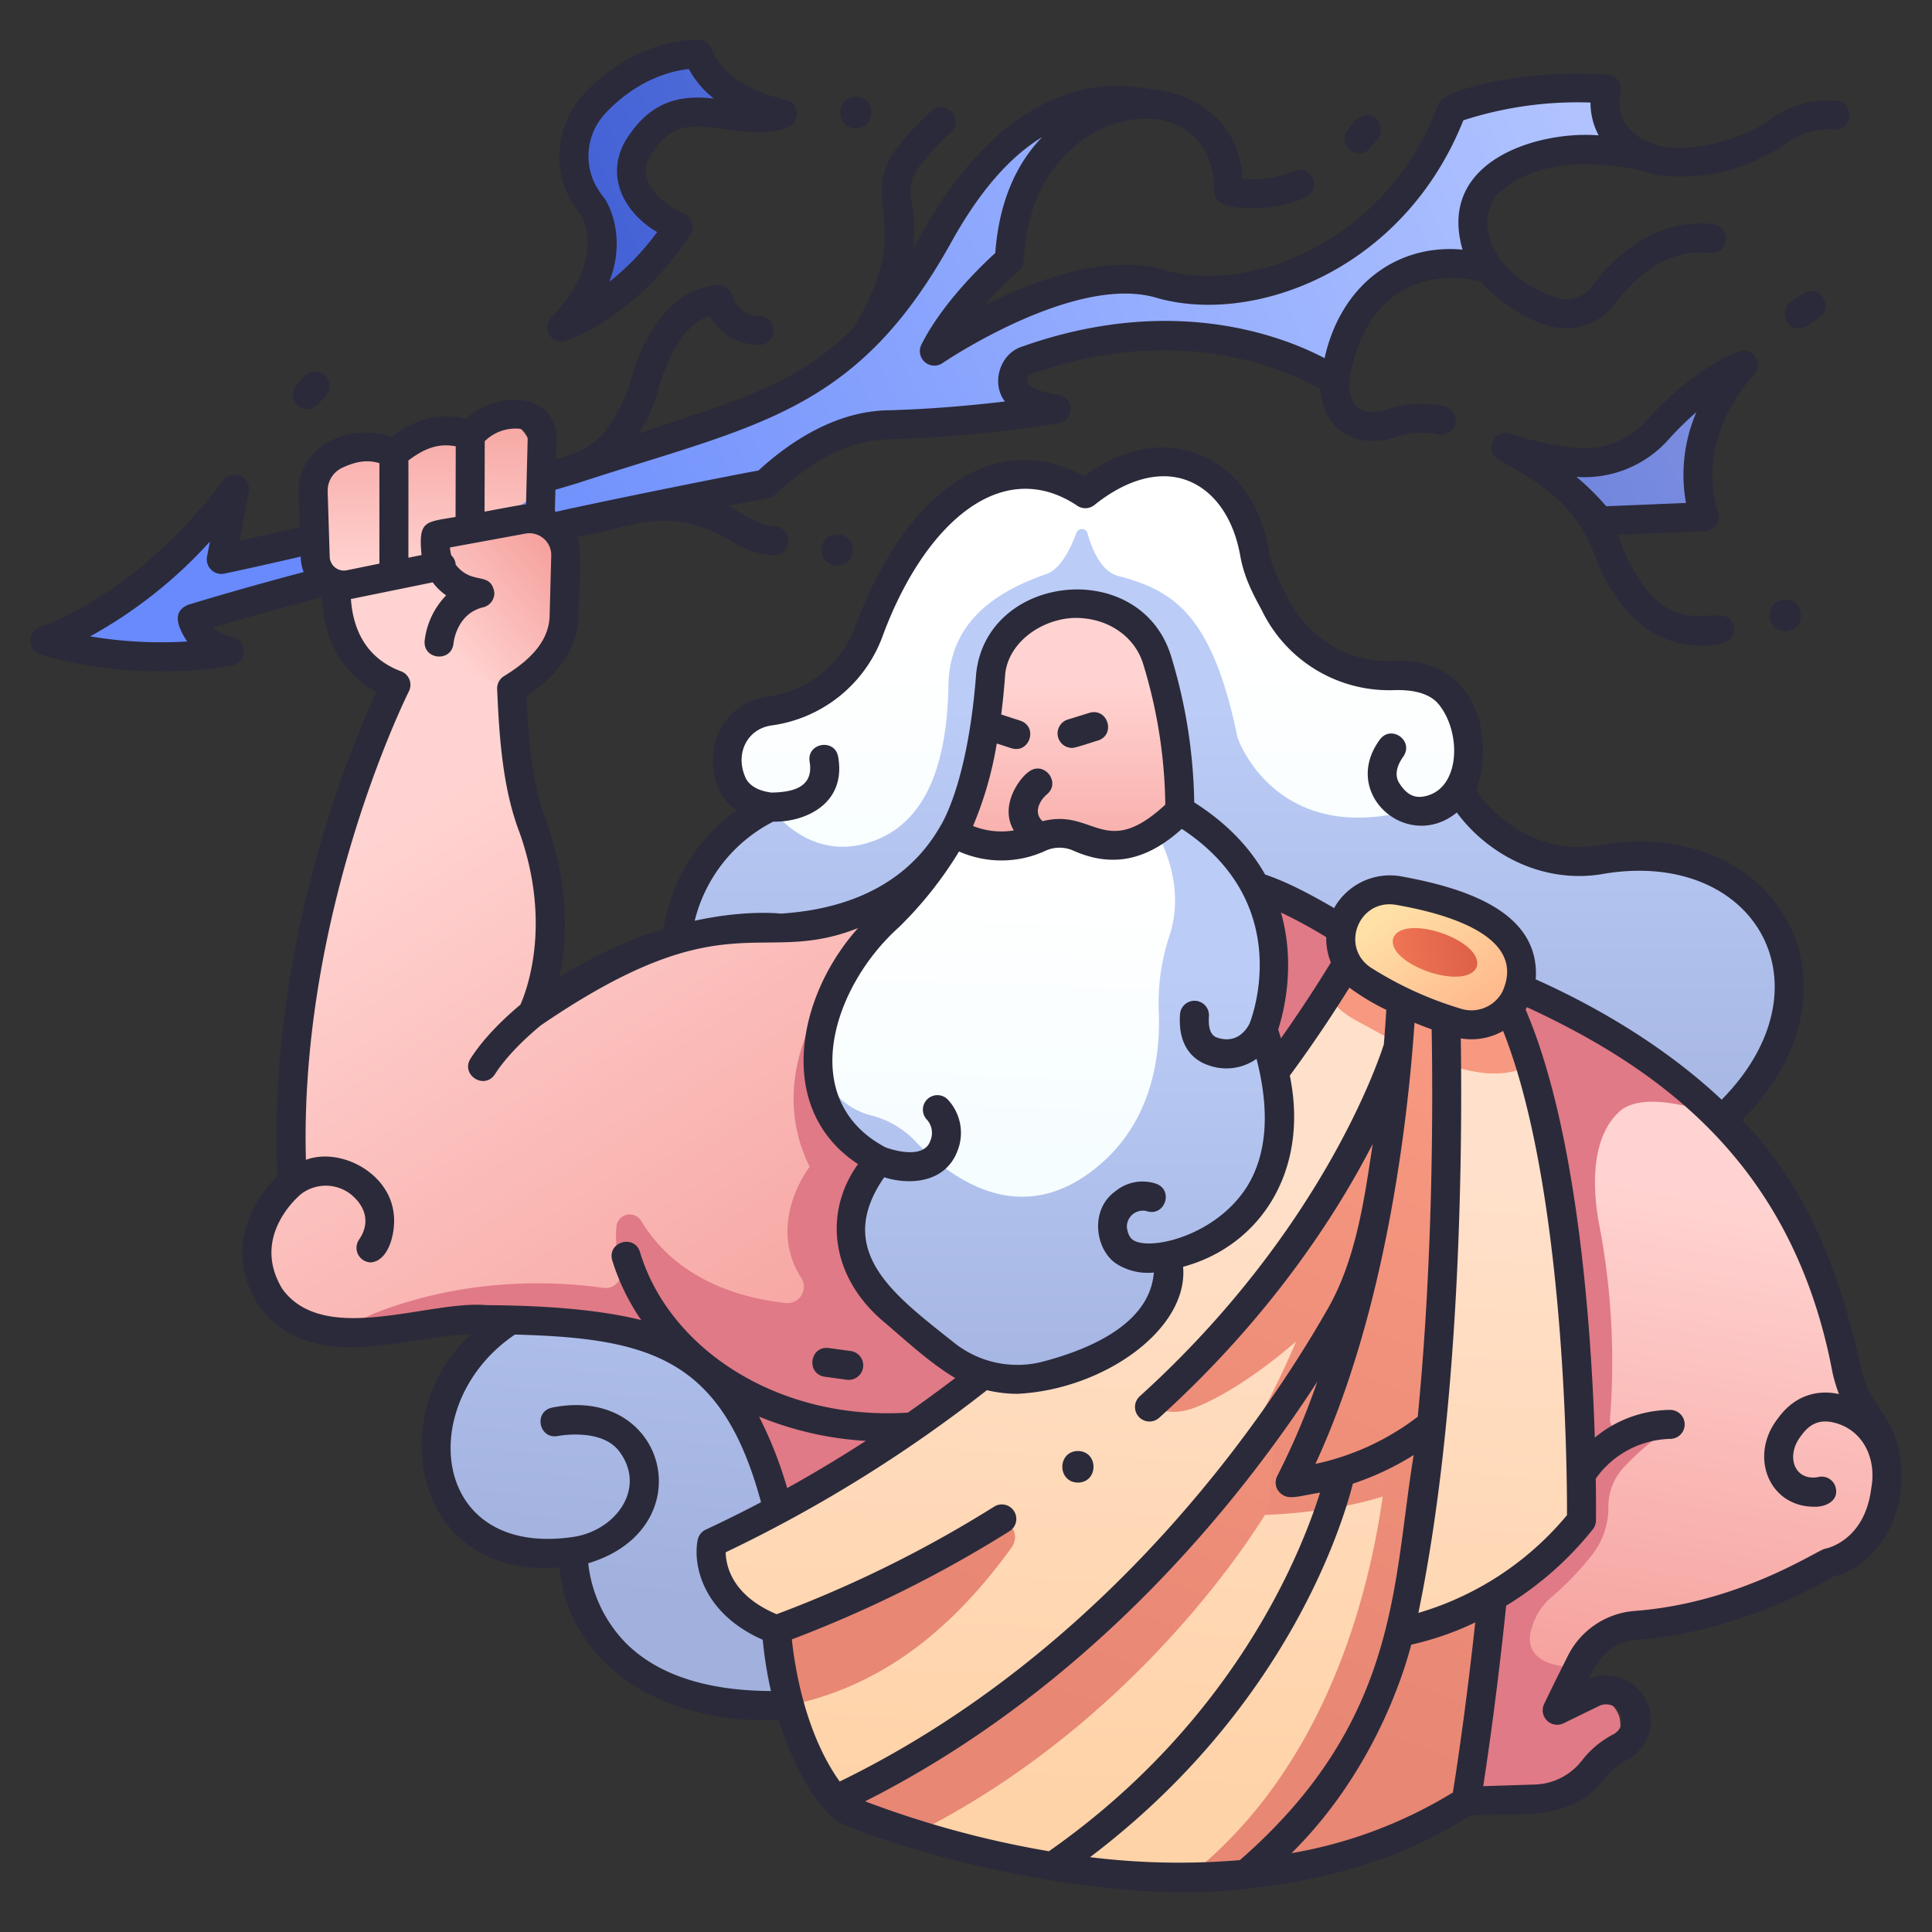 <svg id="icons" height="512" viewBox="0 0 500 500" width="512" xmlns="http://www.w3.org/2000/svg" xmlns:xlink="http://www.w3.org/1999/xlink"><rect x="0" y="0" width="500" height="500" fill="#333333" stroke="none"/><linearGradient id="linear-gradient" gradientUnits="userSpaceOnUse" x1="172.232" x2="161.675" y1="271.669" y2="413.128"><stop offset="0" stop-color="#bbccf7"/><stop offset="1" stop-color="#a1b0dd"/></linearGradient><linearGradient id="linear-gradient-2" gradientUnits="userSpaceOnUse" x1="415.693" x2="105.52" y1="16.969" y2="150.731"><stop offset="0" stop-color="#b3c5ff"/><stop offset="1" stop-color="#688afc"/></linearGradient><linearGradient id="linear-gradient-3" gradientUnits="userSpaceOnUse" x1="387.27" x2="77.097" y1="-48.94" y2="84.822"><stop offset="0" stop-color="#7d8fe0"/><stop offset="1" stop-color="#3254d3"/></linearGradient><linearGradient id="linear-gradient-4" x1="455.644" x2="145.472" xlink:href="#linear-gradient-3" y1="109.61" y2="243.372"/><linearGradient id="linear-gradient-5" gradientUnits="userSpaceOnUse" x1="323.843" x2="323.843" y1="164.77" y2="291.977"><stop offset="0" stop-color="#fff"/><stop offset="1" stop-color="#f0fcff"/></linearGradient><linearGradient id="linear-gradient-6" x1="318.951" x2="318.951" xlink:href="#linear-gradient" y1="182.952" y2="323.187"/><linearGradient id="linear-gradient-7" gradientUnits="userSpaceOnUse" x1="438.977" x2="416.868" y1="309.32" y2="443.314"><stop offset="0" stop-color="#ffd3d1"/><stop offset="1" stop-color="#f59f9b"/></linearGradient><linearGradient id="linear-gradient-8" x1="111.499" x2="217.819" xlink:href="#linear-gradient-7" y1="207.532" y2="370.301"/><linearGradient id="linear-gradient-9" gradientUnits="userSpaceOnUse" x1="279.7" x2="287.454" y1="465.61" y2="302.767"><stop offset="0" stop-color="#ffd3a8"/><stop offset="1" stop-color="#ffe0ca"/></linearGradient><linearGradient id="linear-gradient-10" gradientUnits="userSpaceOnUse" x1="394.767" x2="320.993" y1="253.745" y2="446.137"><stop offset="0" stop-color="#f99a82"/><stop offset="1" stop-color="#e78774"/></linearGradient><linearGradient id="linear-gradient-11" x1="423.812" x2="351.933" xlink:href="#linear-gradient-10" y1="266.14" y2="453.59"/><linearGradient id="linear-gradient-12" x1="276.083" x2="276.083" xlink:href="#linear-gradient-7" y1="176.982" y2="236.385"/><linearGradient id="linear-gradient-13" x1="366.91" x2="297.773" xlink:href="#linear-gradient-10" y1="247.583" y2="427.881"/><linearGradient id="linear-gradient-14" x1="109.426" x2="109.966" xlink:href="#linear-gradient-7" y1="148.535" y2="101.877"/><linearGradient id="linear-gradient-15" x1="113.856" x2="144.273" xlink:href="#linear-gradient-7" y1="165.89" y2="140.543"/><linearGradient id="linear-gradient-16" x1="273.12" x2="269.187" xlink:href="#linear-gradient-5" y1="227.375" y2="346.263"/><linearGradient id="linear-gradient-17" x1="304.59" x2="232.711" xlink:href="#linear-gradient-10" y1="220.424" y2="407.873"/><linearGradient id="linear-gradient-18" x1="391.534" x2="313.052" xlink:href="#linear-gradient-10" y1="253.514" y2="458.183"/><linearGradient id="linear-gradient-19" x1="383.093" x2="390.845" xlink:href="#linear-gradient-9" y1="470.455" y2="307.67"/><linearGradient id="linear-gradient-20" x1="389.502" x2="317.623" xlink:href="#linear-gradient-10" y1="252.984" y2="440.434"/><linearGradient id="linear-gradient-21" x1="373.754" x2="301.874" xlink:href="#linear-gradient-10" y1="246.945" y2="434.395"/><linearGradient id="linear-gradient-22" gradientUnits="userSpaceOnUse" x1="361.173" x2="387.968" y1="235.257" y2="269.4"><stop offset="0" stop-color="#ffe0a6"/><stop offset="1" stop-color="#ffae85"/></linearGradient><linearGradient id="linear-gradient-23" gradientTransform="matrix(.887 -.016 .119 .775 10.603 62.36)" gradientUnits="userSpaceOnUse" x1="362.072" x2="385.791" y1="245.377" y2="245.377"><stop offset="0" stop-color="#ef7554"/><stop offset="1" stop-color="#dd6049"/></linearGradient><linearGradient id="linear-gradient-24" x1="271.215" x2="271.215" xlink:href="#linear-gradient" y1="252.571" y2="382.22"/><linearGradient id="linear-gradient-25" x1="332.459" x2="268.225" xlink:href="#linear-gradient-10" y1="274.089" y2="441.6"/><path d="m218.1 341.689h-12.586l-60.2-7.789s-38.614 16.015-31.693 47.1c4.584 20.588 22.864 21.964 34.691 20.545 0 .006-1.711 45.4 63.216 39.277z" fill="url(#linear-gradient)"/><path d="m16.329 163.952c8.106-3.647 25.4-13.263 42.125-34.4a.894.894 0 0 1 1.583.717l-1.9 9.93a3.091 3.091 0 0 0 3.689 3.608c17.564-3.817 82.4-18.535 134.619-38.6 21.419-8.312 34.547-23.59 46.295-44.042 11.458-20.743 25.252-33.643 43.636-34.9a1.333 1.333 0 0 1 .545 2.588c-9.838 3.421-23.6 12.472-25.57 36.4a5.145 5.145 0 0 1 -1.651 3.355 110.314 110.314 0 0 0 -10.947 11.7 2.835 2.835 0 0 0 3.565 4.261c12.259-6.655 32.777-15.612 47.989-11.113a41.427 41.427 0 0 0 18.54 1.422c15.966-2.65 42.6-11.9 55.8-43.692a7.263 7.263 0 0 1 4.557-4.158 99.821 99.821 0 0 1 32.387-4.244 4.019 4.019 0 0 1 3.837 4c.075 3.4 2.255 7.517 7.55 11.415a.914.914 0 0 1 -.712 1.633c-8.711-1.611-26.3-3.08-37.55 8a16.838 16.838 0 0 0 -1.636 18.058 1.936 1.936 0 0 1 -2.028 2.768c-8.866-1.293-28.676-.951-34.859 25.977a2.891 2.891 0 0 1 -4.193 1.912c-9.4-5.108-37.543-17.055-76.311-3.283a5.48 5.48 0 0 0 -.857 9.951 21.676 21.676 0 0 0 4.02 1.708.845.845 0 0 1 -.134 1.641 351.047 351.047 0 0 1 -38.462 3.367 39.474 39.474 0 0 0 -18.827 5.345 74.733 74.733 0 0 0 -10.586 7.47 15.2 15.2 0 0 1 -7.031 3.309c-17.614 3.352-86.5 16.853-140.137 32.873a3.465 3.465 0 0 0 -1.663 5.567 11.8 11.8 0 0 0 4 2.935.881.881 0 0 1 -.259 1.67 112.365 112.365 0 0 1 -39.11-1.942 1.7 1.7 0 0 1 -.314-3.206z" fill="url(#linear-gradient-2)"/><path d="m152.372 81.171a69.9 69.9 0 0 0 20.573-18.7 3.983 3.983 0 0 0 -1.037-5.71c-5.053-3.192-12.845-10.232-5.479-20.4 8.22-11.352 18.157-6.321 28.318-5.928a1.621 1.621 0 0 0 .681-3.122c-4.634-1.876-10.386-5.162-13.5-10.584a4.876 4.876 0 0 0 -4.872-2.47c-4.972.68-14.3 3.2-23 12.395a20.04 20.04 0 0 0 -.633 26.9s7.128 10.6-3.189 25.3a1.618 1.618 0 0 0 2.138 2.319z" fill="url(#linear-gradient-3)"/><path d="m402.326 118.938c22.665 4.262 24.406-9.056 40.61-19.989a2.025 2.025 0 0 1 2.862 2.721c-3.791 6.239-7.856 16.04-5.836 27.455a4.1 4.1 0 0 1 -3.867 4.8l-22.15.915s-4.195-5.8-13.135-12.274a2.02 2.02 0 0 1 1.516-3.628z" fill="url(#linear-gradient-4)"/><path d="m280.879 127.77s-32.554-24.439-56.023 35.68c-4.2 10.938-14 19.129-25.681 20.575a12.337 12.337 0 0 0 -10.285 8.437c-1.445 4.768-1.532 14.994 10.475 16.4 0 0-19.14 15.344-13.938 52.042l253.073 32.196 23.615-29.256a32.726 32.726 0 0 0 -2.284-22.6c-9.725-20.439-32.714-20.584-46.12-18.683a34.325 34.325 0 0 1 -27.333-7.869c-4.622-3.574-8.248-9.1-6.916-15.179 1.872-16.276-3.3-26.858-24.039-24.868-16.4-1.818-26.971-15.735-30.748-31.413-3.836-21.742-22.887-32.211-43.796-15.462z" fill="url(#linear-gradient-5)"/><path d="m459.827 241.245c-9.725-20.439-32.714-20.584-46.12-18.683a34.328 34.328 0 0 1 -27.333-7.869c-3.263-2.523-6.02-6.023-6.9-10l-1.608.366c-45.72 20.62-57.57-14.077-57.57-14.077v.018c-6.521-31.889-16.536-38.174-30.916-41.945-4.33-1.135-6.708-6.648-7.936-11.035a1.509 1.509 0 0 0 -2.872-.112c-1.543 4.166-4.119 9.356-7.682 10.616-10.922 3.866-25.537 11.071-25.45 29.648-.444 17.8-4.855 36.028-22.124 40.312-15.064 3.736-23.956-9.622-23.956-9.622-15.143 5.837-27.618 25.394-23.984 48.834l263.124 38.186s18.9-13.288 23.6-32.026l.007-.01a32.726 32.726 0 0 0 -2.28-22.601z" fill="url(#linear-gradient-6)"/><path d="m385.917 262.743 58.317 25.857c18.458 16.207 29.154 43.625 33.812 66.413a34.253 34.253 0 0 0 6.21 13.04c2.485 3.3 4.83 8.857 3.734 17.623-2.093 16.747-15.072 18.841-15.072 18.841s-22.35 14.127-49.691 16.143a17.55 17.55 0 0 0 -14.684 10.683l-27.543 24.57s-19.229-87.73 4.917-193.17z" fill="url(#linear-gradient-7)"/><path d="m430.217 366.256a29.006 29.006 0 0 0 -9.532 3.51 2.687 2.687 0 0 1 -4.017-2.574 188.564 188.564 0 0 0 -3-51.326c-1.58-9.362-1.813-22.245 6.018-28.693 5.868-4.183 17.569-1.045 24.542 1.429-26.187-25.262-60.355-36.556-60.355-36.556-11.82 51.616-4.439 214.105-4.439 214.105l17.928-.573c9.153-.307 24.294-10.087 21.707-21.348a7.859 7.859 0 0 0 -10.882-4.519l-5.192 2.9c1.752-3.665 3.746-7.689 5.545-11.274-6.223.4-14.854-1.792-12.075-10.134a16.259 16.259 0 0 1 5.3-8.082 75.064 75.064 0 0 0 10.135-10.561 19.849 19.849 0 0 0 4.348-12.409 14.882 14.882 0 0 1 4.118-10.548 75.064 75.064 0 0 1 11.325-9.756 1.985 1.985 0 0 0 -1.474-3.591z" fill="#e07a86"/><path d="m246.788 222.787c-36.162 32.06-54.566.233-109.083 39.583l4.27-15.717a71.407 71.407 0 0 0 -4-32.494 87.283 87.283 0 0 1 -4.869-24.095c-.075-8.077-3.877-42.109-4.754-50.744l-41.366 12.74c-.029 11.3 5.035 21.277 15.48 25.175 0 0-30.562 60.187-26.819 128.794 0 0-14.7 12.04-5.738 29.569 3.375 6.6 11.732 8.028 11.732 8.028s10.7 1.22 18.142-1.426c49.139-17.478 145.889 25.311 145.889 25.311z" fill="url(#linear-gradient-8)"/><path d="m259.659 223.288-39.949 26.285s-23.663 25.146-10.172 52.385c0 0-11.323 14.431-2.173 28.762a4.225 4.225 0 0 1 -3.957 6.5c-10.874-1.138-27.958-5.523-37.464-21.237a3.462 3.462 0 0 0 -6.423 1.524 29.468 29.468 0 0 0 1.044 10.567 4.018 4.018 0 0 1 -4.362 5.23c-11.754-1.677-35.026-3.021-59.5 6.669a36.4 36.4 0 0 1 -15.06 3.645c16.336 3.868 29.051-2.769 44.385-2.1a204.7 204.7 0 0 1 35.037 2.816c27.224 5.2 38.2 29.689 41.986 56.446l151.606-61.175 11.283-84.973s-26.862-24.832-56.119-29.392z" fill="#e07a86"/><path d="m343.617 257.459c-20.075 31.3-70.055 97.964-153.015 138.758-12.35 7.823-2.67 20.9 10.357 25.57 4.685 9.339 3.361 19.523 3.361 19.523 2.06 7.477 5.358 15.883 10.618 22.872l18.533 9.383c5.662 1.854 12.666 3.923 20.643 5.828 14.487 2.568 38.377 7.287 53.127 6.468 0 0 90.15-22.323 76.291-235.385z" fill="url(#linear-gradient-9)"/><path d="m347.654 309.075c-6.361 28.929-18.9 56.491-36.989 82.825 0 0 48.156 3.981 68.541-16.4l1.5-78.157s-24.406-.932-33.052 11.732z" fill="url(#linear-gradient-10)"/><path d="m390.092 361.073c-12.544-1.069-27.568.5-30.382 3.4 0 0 .738 79.86-52.469 121.384 24.1-.172 49.707-5.13 72.2-19.7a955.13 955.13 0 0 0 10.651-105.084z" fill="url(#linear-gradient-11)"/><path d="m279.87 156.214c8.892.49 16.886 5.864 19.525 14.391a133.319 133.319 0 0 1 5.974 39.184s1.341 23.7-29.291 30.408c0 0-26.831-2.907-29.29-24.818 0 0 7.476-11.549 9.585-40.776.799-11.072 12.427-19.142 23.497-18.389z" fill="url(#linear-gradient-12)"/><path d="m363.941 265.224s-12.129 54.986-63.622 96.31c-3.27 2.624 1.805 5.617 9.339 2.6 26.951-10.787 84.142-66.811 54.283-98.91z" fill="url(#linear-gradient-13)"/><path d="m109.251 149.049c-10.911-1.478-24.931.805-27.651-4.449q-.024-.3-.024-.6l-.521-16.568c-.121-3.817 3.171-11.629 13.363-10.232a4.255 4.255 0 0 0 3.452-1.048c4.683-4.31 11.014-4.933 16.958-3.53a4.277 4.277 0 0 0 3.79-.94c6.06-5.632 17.954-4.926 19.167 5.906l.5 10.653z" fill="url(#linear-gradient-14)"/><path d="m113.242 171.092s1.931-13.036 10.94-17.581c0 0-11.2-2.227-11.662-13.236a3.3 3.3 0 0 1 2.872-3.438l20-2.455a9.383 9.383 0 0 1 11.009 9.493c-.82 16.353 2.617 24.059-14 34.295z" fill="url(#linear-gradient-15)"/><path d="m327.624 268.827a6.58 6.58 0 0 1 .254-4.552c2.159-5 6.181-18.411-3.123-35.048v.01c-3.627-6.848-9.655-13.655-19.386-19.448-8.723 8.852-16.7 11.148-26.162 6.884a12.512 12.512 0 0 0 -10.263.126 23.522 23.522 0 0 1 -22.156-1.42s-6.9 12.648-16.756 21.9a60.456 60.456 0 0 0 -15.178 21.735c-2.572 6.214-3.61 11.442-3.15 16.085-.058-.224-.118-.448-.168-.673-.215 21.277 17.523 20.88 12.391 30.88-10.185 18.156 1.3 30.527 20.471 44.969a29.924 29.924 0 0 0 26.611 5.7c13.141-3.475 29.514-10.707 31.274-25.32a9.152 9.152 0 0 1 5.87-7.419c10.678-4.066 31.037-16.936 19.471-54.409z" fill="url(#linear-gradient-16)"/><path d="m261.706 400.623c1.343-1.849 1.422-4.3-.353-5.734a3.892 3.892 0 0 0 -4.507-.28 315.372 315.372 0 0 1 -55.887 27.178 164.382 164.382 0 0 0 3.361 19.523c26.88-5.5 44.719-23.252 57.386-40.687z" fill="url(#linear-gradient-17)"/><path d="m379.979 252.046h-17.03a407.725 407.725 0 0 1 -4.419 47.376c-3.572 23.914-10.007 53.065-21.574 78a3.683 3.683 0 0 0 4.127 5.138 73.87 73.87 0 0 0 16.061-5.477v-.006a59.4 59.4 0 0 0 23.861-20.106s4.677-58.871-1.026-104.925z" fill="url(#linear-gradient-18)"/><path d="m374.374 275.374c.241 31.5-.84 92.118-10.937 141.114a3.86 3.86 0 0 0 4.836 4.5c5.145-.681 41.266-16.5 41.008-33.194-.123-17.831-1.481-73.938-13.282-112.31-5.26-5.895-18.839-5.784-21.625-.11z" fill="url(#linear-gradient-19)"/><path d="m384.711 250.42-10.77 3.7s.331 8.084.432 21.252c7.825 2.674 15.813 3.733 21.625.114-3.025-9.833-6.735-18.504-11.287-25.066z" fill="url(#linear-gradient-20)"/><path d="m388.031 277.79a267.522 267.522 0 0 0 -4.5-27.314l-29.689-10.276s-3.367 6.568-10.225 17.262c1.233 2.15 3.546 4.648 7.859 6.927 7.478 3.948 23.916 13.982 36.555 13.401z" fill="url(#linear-gradient-21)"/><path d="m347.334 239.92a12.672 12.672 0 0 0 5.371 13.619 96.715 96.715 0 0 0 24.225 11.086c14.757 4.373 23.012-15.481 11.278-24.244-5.2-3.912-13.49-7.943-26.564-9.948a12.7 12.7 0 0 0 -14.31 9.487z" fill="url(#linear-gradient-22)"/><path d="m382.194 250.187c-2.649 6.552-23.559-.624-21.626-7.418 2.649-6.553 23.559.623 21.626 7.418z" fill="url(#linear-gradient-23)"/><path d="m327.705 264.418c2.155-4.987 6.177-18.384-3.117-35v.01c-3.621-6.838-9.64-13.635-19.357-19.42a40.667 40.667 0 0 1 -6.008 5.107c3.241 6 7.076 16.312 3.344 27.322a55.012 55.012 0 0 0 -2.662 19.7c.437 11.978-2.048 30.47-18.9 42.078-19.065 13.134-36.085-.3-44.182-8.935a23.6 23.6 0 0 0 -11.389-6.612c-4.635-1.2-10.617-4.576-13.748-13.736.008.095.007.194.017.29-.058-.224-.118-.448-.168-.673-.214 21.246 17.5 20.85 12.373 30.835-10.171 18.129 1.3 30.483 20.44 44.9a29.879 29.879 0 0 0 26.572 5.69c13.122-3.469 29.472-10.691 31.228-25.282a9.137 9.137 0 0 1 5.862-7.408c10.662-4.054 30.99-16.908 19.443-54.319a6.566 6.566 0 0 1 .252-4.547z" fill="url(#linear-gradient-24)"/><path d="m218.827 464.52s75.445-40.747 110.833-95.115l-1.027 20.565s-30.125 52.848-90.043 83.635c0 0-11.523-1.905-19.763-9.085z" fill="url(#linear-gradient-25)"/><g fill="#2b2a3a"><path d="m10.551 169.43a111.929 111.929 0 0 0 31.165 4.321 98.616 98.616 0 0 0 18.408-1.551 3.75 3.75 0 0 0 .033-7.338 9.925 9.925 0 0 1 -4.985-2.465c8.58-2.556 18.011-5.183 28.106-7.832.492 11.294 5.425 19.819 14.147 24.5-6.425 13.868-28.353 65.909-25.615 125.335-6.293 5.924-13.9 18.821-5.1 33.16 13.434 18.639 37.583 8.192 55.181 7.785-22.645 20.347-15.24 63.408 22.9 60.28 2.563 25.555 26.81 40.8 56.72 39.494 2.877 8.77 7.274 19.6 15 26.169 17.266 8.265 70.653 22.409 106.769 17.41 21.652-2.192 41-8.509 57.277-18.832 12.821-.893 25.736 2.055 34.746-9.617a17.2 17.2 0 0 1 5.645-4.737 11.559 11.559 0 0 0 5.646-14.062 11.684 11.684 0 0 0 -15.43-6.967c2.077-5.274 6.52-9.789 12.342-10.085 25.838-1.9 47.032-14.057 50.838-16.358 8.416-1.624 20.133-12.885 17.33-31.263-1.535-10.638-8.374-13.292-10.084-23.106-5.534-24.187-13.763-46.494-30.725-63.776 34.536-34.758 8.9-79.533-37.684-71.046-12.427 1.984-24.253-4.414-31.126-14.329 5.414-15.61-1.62-34.928-21.689-33.4a29.119 29.119 0 0 1 -27.216-16.74c-1.97-3.625-4.006-7.372-4.786-11.8-4.016-24.971-27.395-34.849-47.7-19.361-25.085-13.292-47.361 6.651-59.3 38.866a28.24 28.24 0 0 1 -22.687 18.221 16.085 16.085 0 0 0 -13.377 11.069c-1.815 5.471-.866 14.339 5.336 18.3a46.6 46.6 0 0 0 -18.919 30.741 112.4 112.4 0 0 0 -26.961 12.5c1.934-9.043 2.784-23.018-3.252-40.006-3.862-10.147-4.789-21.87-5.227-32.717 7.069-4.735 13.343-11.626 13.455-20.532-.166-3.752 1.266-17.357-.449-20.7 13.8-2.056 23.287-8.8 39.93 1.022a22.381 22.381 0 0 0 10.664 3.7c4.887.466 5.73-6.825.823-7.455-4.508-.022-8.419-3.51-12.355-5.289 6.5-1.265 10.3-1.968 10.4-1.985a3.743 3.743 0 0 0 1.915-.979 68.193 68.193 0 0 1 12.7-9.472 35.7 35.7 0 0 1 16.973-4.812 342.194 342.194 0 0 0 43.685-4.143 3.75 3.75 0 0 0 -.252-7.425 18.694 18.694 0 0 1 -7.08-2.16 1.623 1.623 0 0 1 -.866-1.626 1.739 1.739 0 0 1 1.18-1.559c39.678-14.073 68 .007 74.72 3.928.605 10.395 9.237 15.993 20.04 12.255a20.466 20.466 0 0 1 10.232-.54 3.756 3.756 0 1 0 1.571-7.333 27.958 27.958 0 0 0 -14 .7c-2.557.781-6.025 1.385-8.035-.179-2.046-1.593-2.406-5.155-2.376-6.624 3.169-21.817 17.816-30 34.113-26.09 1.652 2.592 13.137 12.175 22.066 12.085a15.709 15.709 0 0 0 12.567-6.3c5.045-6.747 13.4-14.509 24.569-13.2a3.75 3.75 0 1 0 .876-7.448c-15.49-1.825-26.354 9.34-31.451 16.157a8.167 8.167 0 0 1 -8.984 2.92c-17.256-5.955-21.356-19.55-15.432-26.732 13.551-13.134 38.263-5.936 38.907-5.744 5.068 1.77 16.324 1.447 24.223-1.607a54.756 54.756 0 0 0 12.763-6.594 17.338 17.338 0 0 1 11.173-2.9 3.75 3.75 0 0 0 .636-7.473 24.876 24.876 0 0 0 -16.019 4.163c-10.446 7.88-25.355 9.132-30.488 7.265-11.22-3.54-9.686-11.831-9.25-13.413a3.775 3.775 0 0 0 -3.3-4.767c-23.671-1.53-43.342 4.424-43.822 7.574-13.389 35.909-48.974 49.342-70.94 42.985-14.833-4.389-33.713 2.689-46.666 9.208a106.5 106.5 0 0 1 8.958-8.982 3.752 3.752 0 0 0 1.3-2.644c1.605-41.836 49.605-48.012 49.23-18.206a3.75 3.75 0 0 0 2.619 3.7 27.167 27.167 0 0 0 7.586.959 34.427 34.427 0 0 0 13.381-2.729 3.75 3.75 0 0 0 -2.91-6.912 26.762 26.762 0 0 1 -13.227 1.989c-1.1-17.339-15.953-22.764-24.272-23.2-25.139-5-46.757 13.344-61.137 41.793a40.465 40.465 0 0 0 -.412-13.2 10.209 10.209 0 0 1 1.795-8.163 64.691 64.691 0 0 1 8.432-9.136c3.674-3.272-1.1-8.837-4.9-5.681a71.322 71.322 0 0 0 -9.558 10.345c-9.363 13.522 5.475 19.389-10.656 45.722-15.166 15.8-34.891 20.2-55.638 27.492a44.409 44.409 0 0 0 4.857-10.427c.038-.182 3.806-16.908 13.572-20.052a14.518 14.518 0 0 0 12.743 7.541 3.75 3.75 0 0 0 0-7.5c-5.142 0-6.778-4.79-6.938-5.3a3.742 3.742 0 0 0 -3.869-2.7c-16.653 1.189-22.173 23.462-22.8 26.231-5.981 15.308-11.918 16.762-18.935 18.859l.132-5.2c-.216-12.734-16.132-12.462-23.42-5.267-6.83-1.645-12.659-.247-19.253 4.605-11.523-3.786-24.471 2.8-24.084 14.534l.278 8.853c-6.568 1.538-11.919 2.734-15.58 3.534l2.421-12.643a3.75 3.75 0 0 0 -6.683-2.955c-22.439 29.918-47 37.835-47.241 37.909-3.464.942-3.445 6.292.067 7.187zm151.418 255.787a34.931 34.931 0 0 1 -9.736-20.641c29.909-8.984 20.521-46.361-9.4-40.276-4.8 1.082-3.324 8.235 1.509 7.346.113-.023 11.393-2.209 15.985 4.053 7.162 9.687-1.256 20.777-12.525 22.134-36.644 5-40.34-35.046-14.546-52.448 35.116.906 53.689 6.314 63.7 43.386q-7.095 3.729-14.3 7.094a3.75 3.75 0 0 0 -2.09 2.648c-1.228 6 .855 18.785 16.828 25.862a105.656 105.656 0 0 0 2.128 13.262c-16.745-.077-29.368-4.237-37.553-12.42zm66.861-120.533c6.958 2.167 15.8 1.263 18.9-6.672a12.6 12.6 0 0 0 -2.42-13.423 3.75 3.75 0 1 0 -5.435 5.169 5.122 5.122 0 0 1 .906 5.433c-1.535 4.76-9.2 2.634-11.594 1.758-23.164-12.26-13.678-41.635 3.407-56.941a99.9 99.9 0 0 0 15.607-19.642 27.148 27.148 0 0 0 22.274-.145 8.781 8.781 0 0 1 7.187-.13c9.987 4.5 19.008 2.74 28.191-5.574 29.12 19.166 18.393 48.2 17.543 50.355-.494 1.029-2.962 5.435-8.274 3.7-.707-.231-2.584-.846-2.251-5.561a3.75 3.75 0 0 0 -7.482-.527c-.647 9.178 4.358 12.219 7.4 13.215a13.514 13.514 0 0 0 12.4-1.675c3.468 13.466 2.71 24.478-2.287 32.789-8.024 13.009-25.157 16.935-29.586 14.147-.613-.414-1.455-1.222-1.687-3.458a4.166 4.166 0 0 1 5.073-4.084c4.663 1.613 7.165-5.289 2.564-7.047a11.081 11.081 0 0 0 -10.613 1.93c-6.873 4.919-5.094 15.524.5 18.9a15.067 15.067 0 0 0 9.458 2.124c-1 12.926-15.733 19.628-28.569 23.022a26.255 26.255 0 0 1 -23.279-4.976c-15.163-12.085-31.203-23.522-17.933-42.687zm29.13-112.267 3.791 1.233c4.684 1.452 7-5.518 2.319-7.133l-4.957-1.611c.4-3.1.74-6.434 1-10.033.692-9.426 11.188-15.718 19.99-14.882 7.507.575 13.674 5.179 15.712 11.728a129.173 129.173 0 0 1 5.765 36.529c-15.653 14.446-18.445.843-31.765 4.281-2.6-2.372-.477-5.647 1.134-6.952 3.75-3.171-.855-8.844-4.731-5.82-2.3 1.566-7.671 8.727-3.846 15.155a19.78 19.78 0 0 1 -10.555-1.149 92.791 92.791 0 0 0 6.143-21.346zm147.577 199.7a78.882 78.882 0 0 1 -38.462 25.3c10.914-52.814 11.417-118.768 10.975-148.681a16.557 16.557 0 0 0 10.95-1.931c16.168 40.616 16.568 114.616 16.537 125.31zm-29.531 71.774a117.923 117.923 0 0 1 -41.774 15.709c21-20.745 28.93-46.015 31-53.961a77.913 77.913 0 0 0 16.56-5.758c-2.421 22.398-4.97 38.926-5.786 44.008zm-104.548 15.209a254.755 254.755 0 0 1 -47.565-12.918c59.292-29.948 97.724-78.788 117.036-108.631a191.118 191.118 0 0 1 -10.372 24.427 3.75 3.75 0 0 0 .2 3.772c2.214 2.85 4.7 1.508 10.865.545-4.939 15.752-22.245 59.254-70.164 92.805zm68.97-100.244c18.5-39.963 24.02-90.089 25.648-114.173q2.1.865 4.435 1.719c.353 20.064.353 59.763-3.6 100.244a66.3 66.3 0 0 1 -26.483 12.21zm48.357-122.132a9.077 9.077 0 0 1 -10.729 4.324 93.179 93.179 0 0 1 -23.287-10.64c-7.966-5.313-3.211-17.674 6.306-16.268 12.868 2.203 34.399 8.023 27.71 22.584zm-44.356-7.641c-2.867 4.713-7.208 11.536-12.928 19.651-.229-.769-.453-1.535-.706-2.316 1.33-4.07 4.633-16.537.717-30.258a125.358 125.358 0 0 1 11.72 6.375 16.368 16.368 0 0 0 1.197 6.548zm-81.121 111.636c22.238-1.074 44.3-16.65 42.878-32.873 19.734-5.319 32.738-24.59 27.614-49.485 6.651-9 11.854-17.061 15.421-22.756a60.248 60.248 0 0 0 9.552 5.744c-.157 2.607-.363 5.6-.638 8.939-1.318 4.168-16.193 48.552-63.166 91.068a3.75 3.75 0 0 0 5.034 5.56c28.807-26.074 45.819-52.523 55.245-70.853-2.174 14.558-4.407 30.536-12.084 43.441-14.479 25.311-55.512 87.307-125.855 121.554-9.078-12.689-11.694-30.191-12.379-36.787a318.437 318.437 0 0 0 56.269-27.96 3.75 3.75 0 1 0 -4-6.342 311.511 311.511 0 0 1 -56.209 27.788c-11.61-4.9-13.124-12.609-13.18-16.026a362.054 362.054 0 0 0 67.6-41.953 33.98 33.98 0 0 0 7.898.941zm-59.587 24.4a104.891 104.891 0 0 0 -7.279-18.5 86.049 86.049 0 0 0 27.638 6.281q-10.032 6.485-20.359 12.216zm78.379 95.513c50.745-38.4 65.274-85.856 68.021-96.66a73.161 73.161 0 0 0 15.742-7.412c-5.482 33.069-3.532 68.7-44.985 104.839a187.894 187.894 0 0 1 -38.778-.767zm192.176-125.3a40.713 40.713 0 0 0 1.644 5.445c-6.324-1.339-11.906.878-15.81 6.323-7.487 9.548-2.471 22.63 9.108 22.837 2.994.2 6.769-1.376 5.845-5a3.749 3.749 0 0 0 -4.584-2.666c-6.223 1.078-8.443-5.664-4.273-10.8 2.326-3.244 5.051-4.229 8.836-3.2 7.332 2.068 10.643 9.432 9.229 16.94-1.7 13.586-11.565 15.533-11.949 15.6-1.741.2-21.98 14.068-49.366 16.106a21.139 21.139 0 0 0 -17.187 11.6c-2.415 4.8-4.485 9-6.153 12.483a3.75 3.75 0 0 0 5.028 4.988l9.165-4.471a4.107 4.107 0 0 1 3.674 7.347 24.661 24.661 0 0 0 -8.1 6.779 16 16 0 0 1 -12.14 6.189l-13.39.428c1.2-7.733 3.684-24.824 5.94-46.7a85.958 85.958 0 0 0 22.415-19.76 3.744 3.744 0 0 0 .821-2.3c.009-.719.049-4.657-.042-10.839a24.3 24.3 0 0 1 19.325-10.278 3.75 3.75 0 0 0 -.134-7.5 30.9 30.9 0 0 0 -19.442 7.17c-.922-28.756-4.5-79.635-17.922-110.792.123-.2.236-.4.352-.605 35.939 16.618 69.122 41.587 79.108 94.673zm-274.136-142.703c7.535.229 18.966-4.144 16.781-16.753-.836-4.843-8.13-3.678-7.4 1.2 1.311 7.471-5.876 7.932-9.82 8.045-3.108-.383-5.293-1.5-6.488-3.323-3.187-6.152-.224-13.095 6.463-14.055a35.731 35.731 0 0 0 28.677-22.928c10.44-28.525 30.375-47.146 50.278-34.045a3.751 3.751 0 0 0 4.6-.072c8.44-6.761 16.98-9.017 24.043-6.354 6.99 2.634 11.987 9.757 13.712 19.541.992 5.63 3.43 10.117 5.581 14.076a36.576 36.576 0 0 0 34.066 20.652c5.613-.2 9.553 1.04 11.713 3.667 5.776 7.152 5.511 20.572-2.307 23.413-3.3 1.221-5.609.406-7.722-2.729-.512-.759-2.07-3.069.882-7.2 2.772-4.07-3.148-8.32-6.1-4.358-10.366 14.113 7.282 29.2 19.918 18.874 8.534 11.452 22.688 18.255 37.229 16 39.641-7.149 60.634 28.517 31.318 58.32-16.063-15.1-34.857-25.214-48.122-31.144 1.263-17.741-18.814-23.791-35.218-26.725a16.582 16.582 0 0 0 -16.955 8.269c-6.079-3.493-11.871-6.641-17.863-8.677-3.7-6.567-9.489-13.037-18.338-18.661a136.435 136.435 0 0 0 -6.092-38.174c-8.173-25.356-47.638-21.022-50.344 4.842-2.124 27.941-8.719 38.509-9.136 39.248-3.647 6.331-13.472 21.069-41.393 22.861-1.756-.178-10.156-.8-22.312 1.848a39.366 39.366 0 0 1 20.349-25.658zm-57.9-53.177c-.22 7.1-5.983 11.935-11.706 15.47a3.749 3.749 0 0 0 -1.87 3.468c.527 12.191 1.4 25.618 5.778 37.024 8.488 23.89 1.745 41.225.24 44.591-3.46 2.877-9.164 8.1-12.928 13.993-2.568 4.18 3.572 8.159 6.322 4.035 3.551-5.564 9.493-10.708 11.944-12.708 47.991-32.8 56.581-15.023 82.043-25.143-16.2 18.125-21.229 47.22-.01 61.082-8.868 12.36-7.22 28.876 6.344 40.536 5.909 4.984 12.051 10.809 18.805 14.838q-6.051 4.615-12.244 8.947c-33.4 2.148-61.714-16.389-69.3-41.459-1.335-4.733-8.426-2.873-7.252 1.915a57.132 57.132 0 0 0 7.528 15.586c-13.315-3.324-30.033-3.79-40.012-3.856-14.854-1.352-41.93 10.719-52.813-4.135-8.354-13.6 4.185-24.108 4.864-24.662a10.552 10.552 0 0 1 12.755.057c4.341 3.523 4.828 7.806 2.328 11.589a3.775 3.775 0 0 0 2.927 6.091c4.88-.435 6.471-8.32 5.914-12.545-1.153-10.839-13.987-17.273-22.728-14-1.745-64.418 26.353-120.654 26.646-121.231a3.749 3.749 0 0 0 -2.033-5.209c-9.633-3.6-12.485-11.665-12.966-18.719.178-.03.357-.049.534-.088l20.637-4.209a14.606 14.606 0 0 0 3.479 3.37 20.21 20.21 0 0 0 -5.578 11.844c-.309 4.886 6.939 5.5 7.474.63.029-.315.812-7.757 7.691-9.39a3.751 3.751 0 0 0 2.875-3.9c-1.024-5.585-5.707-1.626-10-7.135a3.584 3.584 0 0 0 -1.136-2.406 9.815 9.815 0 0 1 -.352-2.037l5.961-1.095 13.653-2.508a5.666 5.666 0 0 1 6.61 5.7zm7.047-34.35c46.205-15.158 72.1-17.882 96.737-62.12 7.249-13.122 15.032-22.218 23.68-27.5-6.083 6.29-11.067 15.755-12.129 29.991-3.522 3.206-13.8 13.085-19.123 23.723a3.75 3.75 0 0 0 5.473 4.771c.34-.232 34.187-23.163 55.32-16.91 24.888 7.228 63.88-6.821 79.469-45.919a95.869 95.869 0 0 1 32.907-4.594 17.867 17.867 0 0 0 2.111 8.493c-15.164-1.271-41.991 6.267-35.221 29.572-16.924-1.573-31.5 9.083-35.706 28.087-10.855-5.706-39.336-16.811-78.306-2.987-5.755 1.808-8.059 9.505-4.422 14.2-7.774.925-18.43 1.934-29.96 2.272-12.9.1-24.79 7.277-33.817 15.587-6.885 1.219-38.183 7.5-52.41 10.674-.1-.06-.194-.12-.292-.178l.139-5.512q2.795-.822 5.546-1.652zm-15.027-14.158a2.486 2.486 0 0 1 2.305 2.542l-.43 17.038c-.7-.044-9.806 1.741-10.733 1.881l.048-18.224a11.364 11.364 0 0 1 8.81-3.237zm-16.313 4.562-.048 18.277c-7.933 1.377-9.648.908-8.8 9.858l-3.4.694c-.017-.176.033-25-.018-25.161 4.512-3.388 8.002-4.457 12.266-3.668zm-29.57 5.641c2.912-1.363 6.1-2.4 9.815-1.287v26.005l-8.4 1.714a3.691 3.691 0 0 1 -4.466-3.579c0-.108-.521-16.566-.523-16.685a6.565 6.565 0 0 1 3.574-6.168zm-34.053 19.019-.749 3.916a3.774 3.774 0 0 0 4.441 4.377c.083-.017 7.709-1.6 19.81-4.414a11.171 11.171 0 0 0 .768 4c-10.843 2.875-20.887 5.722-29.915 8.478-3.85 1.66-3.178 4.994-.243 9.494a110.8 110.8 0 0 1 -25.1-1.327 119.806 119.806 0 0 0 30.988-24.524z"/><path d="m145.315 88.475c2.264-.341 19.684-6.81 33.367-27.77a3.781 3.781 0 0 0 -1.715-5.462c-5.337-2.311-13.9-8.8-7.5-16.687 5.051-6.974 10.469-6.2 17.965-5.143 3.784.5 18.964 2.855 18.831-4.184a3.749 3.749 0 0 0 -3.066-3.436c-.153-.028-15.41-3.082-19-13.049a3.749 3.749 0 0 0 -3.334-2.476c-.633-.028-15.846-.649-29.533 13.8a23.709 23.709 0 0 0 -.978 31.652c.757 1.285 6.322 11.944-7.727 26.394a3.778 3.778 0 0 0 2.69 6.361zm11.459-59.252c8.494-8.965 17.454-10.937 21.5-11.358a24.108 24.108 0 0 0 6.478 7.637c-6.96-.746-14.855-.329-21.361 8.655-7.808 10.179-2.2 20.766 6.673 25.9a65.893 65.893 0 0 1 -12.373 12.873c4.757-12.373-.839-21-1.165-21.477a24.453 24.453 0 0 1 -2.429-3.608 16.217 16.217 0 0 1 2.677-18.622z"/><path d="m454.3 92.356a3.75 3.75 0 0 0 -4.559-1.356c-10.041 4.2-18.371 12.01-23.591 17.818a21.579 21.579 0 0 1 -17.779 7.108 74.277 74.277 0 0 1 -17.349-3.67c-4.357-1.575-7.153 4.675-3.021 6.85 12.074 6.54 20 12.286 24.494 24.039 5.7 15.5 15.591 23.955 27.633 23.955 3.288-.028 9.428-.182 8.581-5.031-2.293-8.909-18.023 9.348-30.038-23.67l22.577-.933a3.774 3.774 0 0 0 3.42-4.877c-6.166-19.5 8.567-34.861 9.191-35.5a3.75 3.75 0 0 0 .441-4.733zm-17.962 37.807-20.652.853a66.72 66.72 0 0 0 -7.7-7.6 29.105 29.105 0 0 0 23.749-9.587 80.842 80.842 0 0 1 7.3-7.18 40.914 40.914 0 0 0 -2.7 23.514z"/><path d="m470.863 82.155c4-2.873-.17-8.9-4.269-6.166l-3.126 2.164c-3.033 1.944-1.389 6.969 2.138 6.834 1.582.184 3.994-2.087 5.257-2.832z"/><path d="m79.5 105.9c1.969.206 3.615-2.2 4.826-3.434a3.75 3.75 0 0 0 -5.5-5.105l-2.074 2.239a3.775 3.775 0 0 0 2.748 6.3z"/><path d="m351.706 39.687c2.316.075 3.572-2.229 4.9-3.83a3.75 3.75 0 0 0 -.692-5.258c-3.1-2.22-5.288.549-7.042 2.88a3.774 3.774 0 0 0 2.834 6.208z"/><path d="m213.436 356.3 5.658.768a3.75 3.75 0 1 0 1.009-7.431l-5.658-.768c-4.892-.588-5.884 6.681-1.009 7.431z"/><path d="m277.4 193.563c.709.117 5.984-1.735 6.763-1.917 4.682-1.534 2.518-8.543-2.216-7.165l-5.647 1.749a3.758 3.758 0 0 0 1.1 7.333z"/><path d="m212.561 142.334c.092 5.379 8.095 5.378 8.185 0-.091-5.38-8.094-5.379-8.185 0z"/><path d="m462.065 155.178c-5.38.092-5.379 8.094 0 8.185 5.379-.092 5.378-8.094 0-8.185z"/><path d="m221.482 33.226c5.379-.092 5.378-8.094 0-8.185-5.382.091-5.382 8.094 0 8.185z"/><path d="m278.964 383.7c5.38-.091 5.379-8.094 0-8.185-5.379.085-5.378 8.091 0 8.185z"/></g></svg>